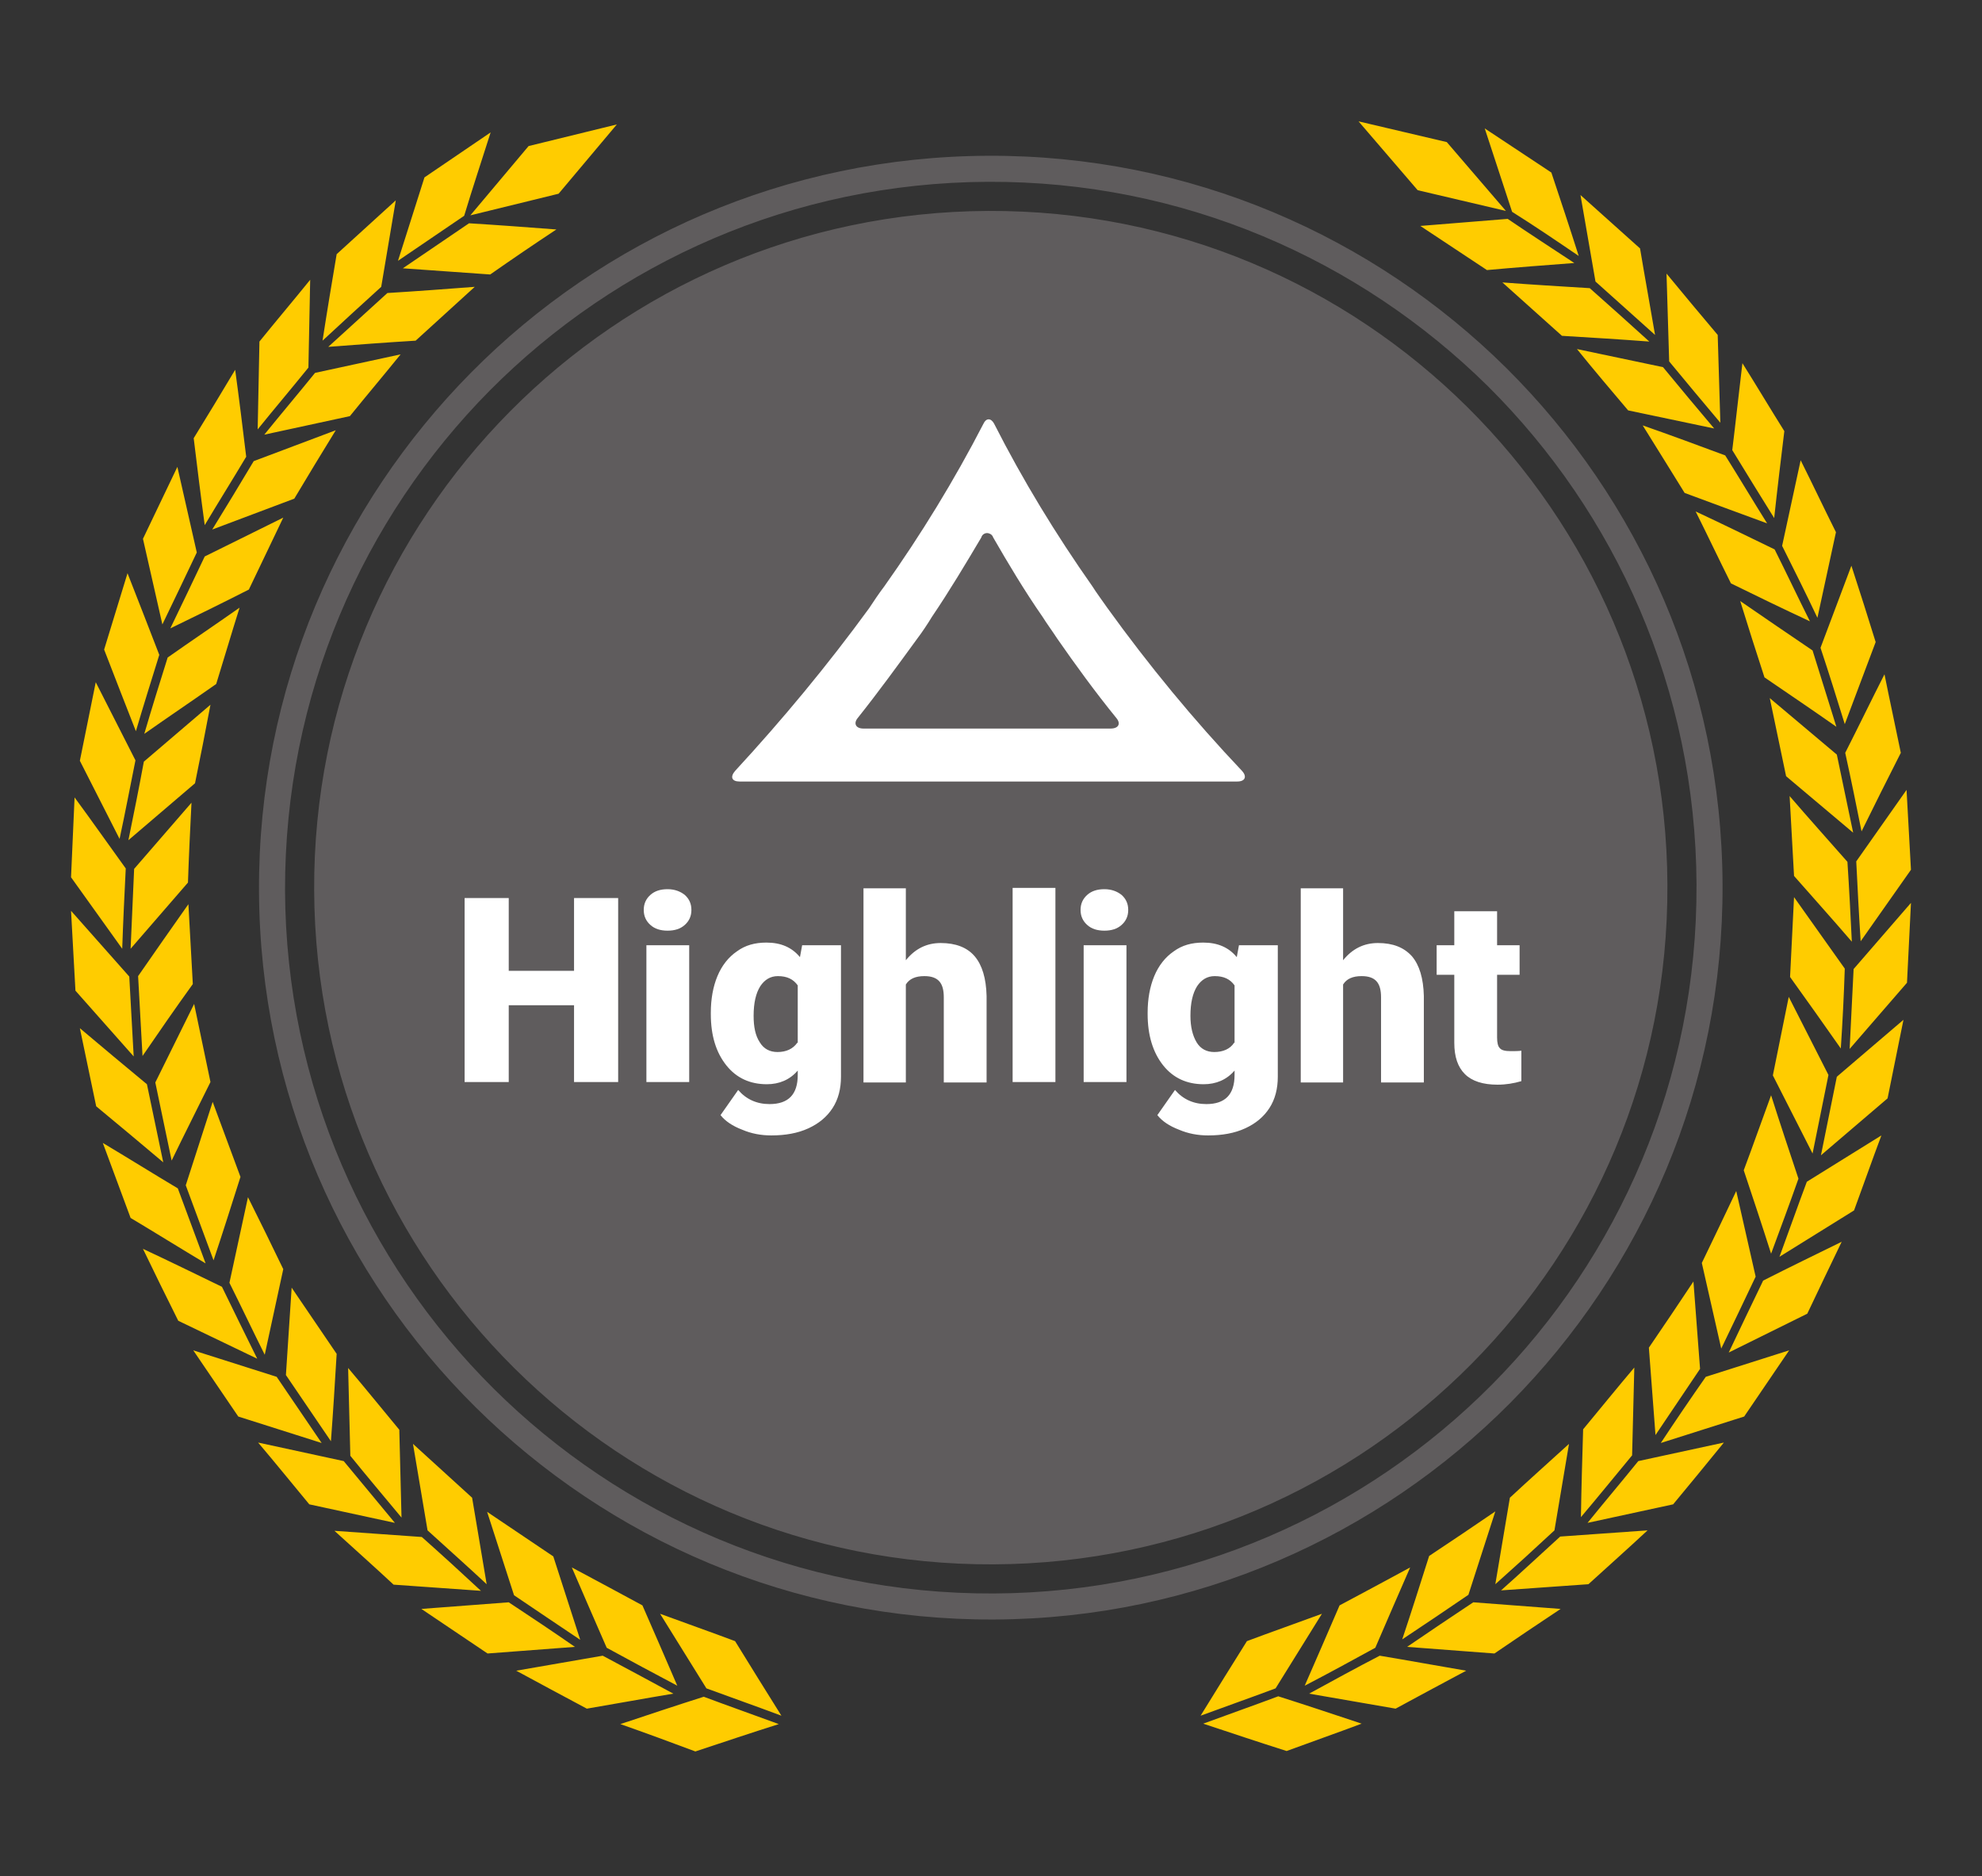 <?xml version="1.0" encoding="utf-8"?>
<!-- Generator: Adobe Illustrator 24.3.0, SVG Export Plug-In . SVG Version: 6.00 Build 0)  -->
<svg version="1.1" id="Ebene_1" xmlns="http://www.w3.org/2000/svg" xmlns:xlink="http://www.w3.org/1999/xlink" x="0px" y="0px"
	 viewBox="0 0 449.2 425.2" enable-background="new 0 0 449.2 425.2" xml:space="preserve">
<rect x="0" y="0" width="449.2" height="425.2" fill="#333333" stroke="none"/>
<path fill-rule="evenodd" clip-rule="evenodd" fill="#FFCC00" d="M337,61.2c-5-3.3-10.1-6.7-15.1-10c6.6-0.5,13.2-1.1,19.8-1.6
	c5,3.4,10.1,6.7,15.1,10C350.2,60.1,343.6,60.6,337,61.2z M357.8,58c-2-6.3-4.1-12.6-6.2-18.9c-5-3.3-10.1-6.7-15.1-10
	c2.1,6.3,4.1,12.6,6.2,18.9C347.8,51.2,352.8,54.6,357.8,58z M360.3,65.3c-6.6-0.4-13.2-0.8-19.8-1.3c4.5,4,9,8.1,13.5,12.1
	c6.6,0.4,13.2,0.8,19.8,1.3C369.3,73.3,364.8,69.3,360.3,65.3z M375.1,75.9c-1.1-6.5-2.3-13-3.4-19.6c-4.5-4-9-8.1-13.5-12.1
	c1.1,6.5,2.3,13.1,3.4,19.6C366.1,67.8,370.6,71.9,375.1,75.9z M369,93c6.5,1.4,13,2.7,19.5,4.1c-3.9-4.6-7.8-9.3-11.6-13.9
	c-6.5-1.4-13-2.7-19.5-4.1C361.2,83.8,365.1,88.4,369,93z M389.9,95.8c-0.2-6.6-0.4-13.2-0.6-19.9c-3.9-4.6-7.8-9.3-11.6-13.9
	c0.2,6.6,0.4,13.2,0.6,19.9C382.2,86.6,386,91.2,389.9,95.8z M381.8,111.7c6.2,2.3,12.4,4.6,18.7,6.9c-3.2-5.1-6.3-10.3-9.5-15.4
	c-6.2-2.3-12.4-4.6-18.7-6.8C375.4,101.4,378.6,106.5,381.8,111.7z M404.4,97.7c-3.2-5.1-6.3-10.3-9.5-15.4
	c-0.8,6.6-1.5,13.2-2.3,19.7c3.2,5.2,6.3,10.3,9.5,15.4C402.8,110.9,403.6,104.3,404.4,97.7z M410.2,140.8c-2.7-5.4-5.3-10.9-8-16.3
	c-6-2.9-11.9-5.8-17.9-8.6c2.7,5.4,5.3,10.9,8,16.3C398.2,135.1,404.2,138,410.2,140.8z M411.9,140c1.4-6.5,2.8-12.9,4.2-19.4
	c-2.7-5.4-5.3-10.9-8-16.3c-1.4,6.5-2.8,12.9-4.2,19.4C406.6,129.1,409.3,134.5,411.9,140z M416.2,164.7c-1.8-5.8-3.6-11.5-5.4-17.3
	c-5.5-3.7-11-7.5-16.4-11.2c1.8,5.8,3.6,11.5,5.5,17.3C405.3,157.2,410.8,160.9,416.2,164.7z M418.1,164.1c2.3-6.2,4.7-12.4,7-18.6
	c-1.8-5.8-3.6-11.5-5.5-17.3c-2.3,6.2-4.7,12.4-7,18.6C414.5,152.5,416.3,158.3,418.1,164.1z M416.3,171
	c-5.1-4.3-10.1-8.5-15.2-12.8c1.2,5.9,2.5,11.8,3.7,17.7c5.1,4.3,10.1,8.5,15.2,12.8C418.8,182.8,417.5,176.9,416.3,171z
	 M421.9,188.4c2.9-5.9,5.9-11.9,8.9-17.8c-1.2-5.9-2.5-11.8-3.7-17.8c-3,5.9-5.9,11.9-8.9,17.8C419.5,176.5,420.7,182.4,421.9,188.4
	z M418.7,195.3c-4.4-5-8.8-9.9-13.1-14.9c0.3,6,0.7,12.1,1,18.1c4.4,5,8.8,9.9,13.1,14.9C419.4,207.3,419.1,201.3,418.7,195.3z
	 M421.7,213.3c3.8-5.4,7.6-10.8,11.4-16.2c-0.3-6-0.7-12.1-1-18.1c-3.8,5.4-7.6,10.8-11.4,16.2C421,201.2,421.3,207.2,421.7,213.3z
	 M418.1,219.5c-3.8-5.4-7.7-10.8-11.5-16.2c-0.3,6-0.6,12.1-0.9,18.1c3.9,5.4,7.7,10.8,11.5,16.2
	C417.6,231.6,417.9,225.6,418.1,219.5z M420.1,219.6c-0.3,6-0.6,12.1-0.9,18.1c4.3-5,8.7-10,13-15c0.3-6,0.6-12.1,0.9-18.1
	C428.8,209.6,424.4,214.6,420.1,219.6z M414.4,243.6c-3-5.9-6-11.8-9-17.7c-1.2,5.9-2.4,11.8-3.6,17.8c3,5.9,6,11.8,9,17.7
	C412,255.5,413.2,249.6,414.4,243.6z M412.7,261.8c5-4.3,10.1-8.6,15.1-12.9c1.2-5.9,2.4-11.8,3.6-17.8c-5,4.3-10.1,8.6-15.1,12.9
	C415.1,250,413.9,255.9,412.7,261.8z M407.6,267.1c-2.1-6.3-4.2-12.6-6.2-18.9c-2.1,5.7-4.1,11.4-6.2,17c2.1,6.3,4.2,12.6,6.2,18.9
	C403.5,278.4,405.6,272.8,407.6,267.1z M403.3,284.8c5.6-3.5,11.3-7,16.9-10.5c2.1-5.7,4.1-11.4,6.2-17c-5.6,3.5-11.3,7-16.9,10.5
	C407.4,273.4,405.4,279.1,403.3,284.8z M397.9,289.3c-1.5-6.5-2.9-12.9-4.4-19.4c-2.6,5.5-5.2,10.9-7.8,16.3
	c1.5,6.5,2.9,12.9,4.4,19.4C392.7,300.2,395.3,294.8,397.9,289.3z M391.8,306.5c5.9-2.9,11.9-5.9,17.8-8.8
	c2.6-5.5,5.2-10.9,7.8-16.3c-5.9,2.9-11.9,5.8-17.8,8.8C397,295.6,394.4,301,391.8,306.5z M373.7,305.4c0.5,6.6,1,13.2,1.5,19.8
	c3.4-5,6.7-10,10.1-15c-0.5-6.6-1-13.2-1.5-19.8C380.5,295.4,377.1,300.4,373.7,305.4z M376.4,327c6.3-2,12.6-4,18.9-6
	c3.4-5,6.8-10,10.2-15c-6.3,2-12.6,4-18.9,6C383.1,317,379.7,322,376.4,327z M358.3,343.8c3.9-4.6,7.7-9.3,11.6-14
	c0.2-6.6,0.3-13.2,0.5-19.9c-3.9,4.6-7.7,9.3-11.6,14C358.6,330.6,358.4,337.2,358.3,343.8z M359.8,345.1c6.5-1.4,13-2.8,19.4-4.2
	c3.8-4.6,7.7-9.3,11.5-14c-6.5,1.4-12.9,2.8-19.4,4.2C367.5,335.8,363.6,340.4,359.8,345.1z M355.6,327.2c-4.5,4.1-9,8.1-13.4,12.2
	c-1.1,6.5-2.2,13.1-3.3,19.6c4.5-4,9-8.1,13.4-12.2C353.4,340.3,354.5,333.8,355.6,327.2z M340.2,360.4c6.6-0.5,13.2-0.9,19.8-1.4
	c4.5-4.1,9-8.1,13.4-12.2c-6.6,0.5-13.2,0.9-19.8,1.4C349.1,352.3,344.7,356.4,340.2,360.4z M332.8,361.4c2-6.3,4.1-12.6,6.1-18.9
	c-5,3.4-10,6.8-15,10.1c-2,6.3-4,12.6-6.1,18.9C322.8,368.2,327.8,364.8,332.8,361.4z M318.9,373.2c6.6,0.5,13.2,1,19.8,1.5
	c5-3.4,10-6.8,15-10.1c-6.6-0.5-13.2-1-19.8-1.5C328.9,366.4,323.9,369.8,318.9,373.2z M311.7,373.4c2.6-6.1,5.3-12.2,7.9-18.2
	c-5.3,2.9-10.6,5.7-16,8.6c-2.6,6.1-5.3,12.2-7.9,18.2C301.1,379.2,306.4,376.3,311.7,373.4z M296.7,383.8
	c6.5,1.1,13.1,2.3,19.6,3.4c5.3-2.9,10.6-5.7,16-8.6c-6.5-1.1-13-2.3-19.6-3.4C307.3,378,302,380.9,296.7,383.8z M299.6,365.7
	c-5.7,2.1-11.4,4.1-17,6.2c-3.5,5.6-7,11.2-10.5,16.9c5.7-2.1,11.4-4.1,17-6.2C292.6,377,296.1,371.3,299.6,365.7z M272.7,390.6
	c6.3,2.1,12.6,4.2,18.9,6.2c5.7-2.1,11.4-4.1,17-6.2c-6.3-2.1-12.6-4.2-18.9-6.2C284.1,386.5,278.4,388.5,272.7,390.6z M341.3,47.8
	l-13.4-15.6l-20-4.7l13.4,15.6L341.3,47.8z M126.1,52c-6.6-0.5-13.2-1-19.8-1.4c-5,3.4-10,6.8-15,10.2c6.6,0.5,13.2,0.9,19.8,1.4
	C116.1,58.7,121.1,55.3,126.1,52z M111.2,30c-5,3.4-10,6.8-15,10.2c-2,6.3-4,12.6-6,18.9c5-3.4,10-6.8,15-10.2
	C107.1,42.6,109.2,36.3,111.2,30z M74.4,78.6c6.6-0.5,13.2-1,19.8-1.4c4.5-4.1,8.9-8.1,13.4-12.2c-6.6,0.5-13.2,1-19.8,1.4
	C83.3,70.5,78.8,74.6,74.4,78.6z M89.7,45.4c-4.5,4.1-8.9,8.1-13.4,12.2c-1.1,6.5-2.2,13.1-3.2,19.6C77.5,73.1,82,69,86.4,65
	C87.5,58.4,88.6,51.9,89.7,45.4z M79.3,94.3c3.8-4.7,7.7-9.3,11.5-14c-6.5,1.4-12.9,2.8-19.4,4.2c-3.8,4.7-7.7,9.3-11.5,14
	C66.4,97.1,72.8,95.7,79.3,94.3z M70.3,63.4c-3.8,4.7-7.7,9.3-11.5,14c-0.1,6.6-0.3,13.2-0.4,19.9c3.8-4.7,7.7-9.3,11.5-14
	C70,76.6,70.2,70,70.3,63.4z M66.7,113c3.1-5.2,6.2-10.3,9.4-15.5c-6.2,2.3-12.4,4.7-18.6,7c-3.1,5.2-6.2,10.3-9.4,15.5
	C54.3,117.7,60.5,115.3,66.7,113z M55.8,103.5c-0.8-6.6-1.6-13.1-2.5-19.7c-3.1,5.2-6.2,10.3-9.4,15.5c0.8,6.6,1.6,13.1,2.5,19.7
	C49.5,113.8,52.7,108.7,55.8,103.5z M64.2,117.3c-5.9,2.9-11.9,5.9-17.8,8.8c-2.6,5.5-5.2,10.9-7.8,16.3c6-2.9,11.9-5.8,17.8-8.8
	C59,128.2,61.6,122.7,64.2,117.3z M44.6,125.2c-1.5-6.5-2.9-12.9-4.4-19.4c-2.6,5.4-5.2,10.9-7.8,16.3c1.5,6.5,2.9,12.9,4.4,19.4
	C39.4,136.1,42,130.7,44.6,125.2z M32.7,166.3c5.4-3.8,10.9-7.5,16.3-11.3c1.8-5.8,3.5-11.6,5.3-17.3c-5.4,3.8-10.9,7.5-16.3,11.3
	C36.2,154.7,34.4,160.5,32.7,166.3z M36.1,148.4c-2.4-6.2-4.8-12.4-7.2-18.5c-1.8,5.8-3.5,11.5-5.3,17.3c2.4,6.2,4.8,12.4,7.2,18.5
	C32.5,159.9,34.3,154.2,36.1,148.4z M29.1,190.4c5-4.3,10.1-8.6,15.1-12.9c1.2-5.9,2.4-11.9,3.5-17.8c-5,4.3-10.1,8.6-15.1,12.9
	C31.5,178.6,30.3,184.5,29.1,190.4z M30.7,172.3c-3-5.9-6-11.8-9-17.7c-1.2,5.9-2.4,11.8-3.6,17.8c3,5.9,6,11.8,9,17.7
	C28.4,184.1,29.5,178.2,30.7,172.3z M43.4,181.9c-4.3,5-8.7,10-13,15c-0.3,6-0.5,12.1-0.8,18.1c4.3-5,8.7-10,13-15
	C42.8,194,43.1,187.9,43.4,181.9z M28.5,196.8c-3.9-5.4-7.7-10.8-11.6-16.1c-0.3,6-0.5,12.1-0.8,18.1c3.9,5.4,7.7,10.8,11.6,16.2
	C27.9,208.9,28.2,202.9,28.5,196.8z M43.7,223c-0.3-6-0.7-12.1-1-18.1c-3.8,5.4-7.6,10.8-11.4,16.3c0.3,6,0.7,12.1,1,18.1
	C36,233.9,39.8,228.4,43.7,223z M29.3,221.3c-4.4-5-8.8-9.9-13.2-14.9c0.3,6,0.7,12.1,1,18.1c4.4,5,8.8,9.9,13.2,14.9
	C30,233.4,29.6,227.3,29.3,221.3z M47.7,245.2c-1.2-5.9-2.5-11.8-3.7-17.7c-2.9,5.9-5.9,11.9-8.8,17.8c1.2,5.9,2.5,11.8,3.7,17.7
	C41.8,257,44.8,251.1,47.7,245.2z M33.3,245.7c-5.1-4.2-10.2-8.5-15.2-12.7c1.2,5.9,2.5,11.8,3.7,17.7c5.1,4.2,10.2,8.5,15.2,12.7
	C35.8,257.5,34.5,251.6,33.3,245.7z M54.5,266.7c-2.1-5.7-4.2-11.3-6.3-17c-2,6.3-4.1,12.6-6.1,18.9c2.1,5.7,4.2,11.3,6.3,17
	C50.5,279.3,52.5,273,54.5,266.7z M40.3,269.3c-5.7-3.4-11.3-6.9-17-10.3c2.1,5.7,4.2,11.3,6.3,17c5.7,3.4,11.3,6.9,17,10.3
	C44.5,280.6,42.4,275,40.3,269.3z M64.2,287.6c-2.6-5.4-5.3-10.9-8-16.3c-1.4,6.5-2.8,12.9-4.2,19.4c2.7,5.4,5.3,10.9,8,16.3
	C61.4,300.6,62.8,294.1,64.2,287.6z M50.3,291.6c-6-2.9-11.9-5.8-17.9-8.6c2.6,5.4,5.3,10.9,8,16.3c6,2.9,11.9,5.7,17.9,8.6
	C55.6,302.5,53,297.1,50.3,291.6z M64.8,311.6c3.4,5,6.8,10,10.2,15c0.5-6.6,0.9-13.2,1.3-19.8c-3.4-5-6.8-10-10.2-15
	C65.7,298.4,65.2,305,64.8,311.6z M62.7,312c-6.3-2-12.6-4-18.9-6c3.4,5,6.8,10,10.2,15c6.3,2,12.6,4,18.9,6
	C69.5,322,66.1,317,62.7,312z M78.9,310c0.2,6.6,0.3,13.2,0.5,19.9c3.8,4.7,7.7,9.3,11.6,14c-0.2-6.6-0.3-13.2-0.5-19.9
	C86.6,319.3,82.8,314.6,78.9,310z M77.9,331.1c-6.5-1.4-13-2.8-19.4-4.2c3.9,4.6,7.7,9.3,11.6,14c6.5,1.4,13,2.8,19.4,4.2
	C85.6,340.4,81.8,335.8,77.9,331.1z M110.3,359c-1.1-6.5-2.2-13.1-3.3-19.6c-4.5-4.1-8.9-8.1-13.4-12.2c1.1,6.5,2.2,13.1,3.3,19.6
	C101.4,350.9,105.9,354.9,110.3,359z M95.6,348.3c-6.6-0.5-13.2-0.9-19.8-1.4c4.5,4.1,9,8.1,13.4,12.2c6.6,0.5,13.2,0.9,19.8,1.4
	C104.6,356.4,100.1,352.3,95.6,348.3z M131.5,371.6c-2-6.3-4.1-12.6-6.1-18.9c-5-3.4-10-6.7-15-10.1c2,6.3,4.1,12.6,6.1,18.9
	C121.4,364.8,126.4,368.2,131.5,371.6z M115.3,363.1c-6.6,0.5-13.2,1-19.8,1.5c5,3.4,10,6.7,15,10.1c6.6-0.5,13.2-1,19.8-1.5
	C125.4,369.8,120.3,366.4,115.3,363.1z M153.5,382c-2.6-6.1-5.3-12.2-7.9-18.2c-5.3-2.9-10.6-5.7-16-8.6c2.6,6.1,5.3,12.2,7.9,18.2
	C142.8,376.3,148.2,379.2,153.5,382z M136.6,375.2c-6.5,1.1-13.1,2.3-19.6,3.4c5.3,2.9,10.6,5.7,16,8.6c6.5-1.1,13-2.3,19.6-3.4
	C147.2,380.9,141.9,378,136.6,375.2z M149.6,365.7c3.5,5.6,7,11.3,10.5,16.9c5.7,2.1,11.4,4.1,17,6.2c-3.5-5.6-7-11.2-10.5-16.9
	C161,369.8,155.3,367.8,149.6,365.7z M140.6,390.7c5.7,2,11.4,4.1,17,6.2c6.3-2.1,12.6-4.2,18.9-6.2c-5.7-2.1-11.4-4.1-17-6.2
	C153.2,386.5,146.9,388.6,140.6,390.7z M126.6,43.9l13.2-15.7l-20,4.9l-13.2,15.7L126.6,43.9z"/>
<path fill="#5F5C5D" d="M377.9,200.5c0.4,84.7-68,153.6-152.7,154c-84.7,0.4-153.6-68-154-152.7c-0.4-84.7,68-153.6,152.7-154
	C308.6,47.4,377.6,115.8,377.9,200.5z M390.4,200.4c0.2,45.8-18.2,87.3-48.1,117.5c-29.9,30.1-71.3,48.9-117,49.1
	c-45.8,0.2-87.3-18.2-117.5-48.1s-48.9-71.3-49.1-117c-0.2-45.8,18.2-87.3,48.1-117.5c29.9-30.2,71.3-48.9,117.1-49.1
	c45.8-0.2,87.3,18.2,117.5,48.1C371.5,113.3,390.2,154.6,390.4,200.4z M384.5,200.4c-0.2-44.2-18.3-84.1-47.3-112.9
	C308.1,58.8,268.1,41,223.9,41.2c-44.2,0.2-84.1,18.3-112.9,47.3c-28.8,29.1-46.5,69.1-46.4,113.3c0.2,44.1,18.3,84.1,47.3,112.9
	s69.1,46.6,113.3,46.4c44.1-0.2,84.1-18.3,112.9-47.3S384.7,244.6,384.5,200.4z"/>
<path fill="#FFFFFF" d="M167.6,177.1h112.8c1.9,0,2.2-1.2,1.1-2.4c-11-11.6-21.2-24-30.5-36.9c-0.9-1.3-2.6-3.6-3.4-4.9
	c-8.3-11.8-15.8-24.1-22.3-36.9c-0.7-1.3-1.8-1.3-2.4,0c-6.6,12.8-14.2,25.2-22.5,36.9c-1,1.3-2.5,3.5-3.4,4.9
	c-9.4,12.9-19.6,25.2-30.4,36.9C165.4,176.1,165.9,177.1,167.6,177.1z M194.4,162.7c4.7-5.9,9.2-12.1,13.5-18c1-1.3,2.4-3.4,3.3-4.9
	c4-5.9,7.7-12.1,11.2-18c0.2-0.8,1.1-1.2,1.8-0.9c0.4,0.1,0.8,0.5,0.9,0.9c3.4,5.9,7.1,12.1,11.2,18c0.8,1.3,2.4,3.5,3.3,4.9
	c4.1,5.9,8.6,12.1,13.4,18c1.1,1.3,0.5,2.4-1.3,2.4H227h-31.3C193.9,165.1,193.4,163.9,194.4,162.7z M130.1,203.5h10v41.7h-10v-17.4
	h-14.8v17.4h-10v-41.7h10v16.5h14.8V203.5z M146.5,214.2h9.7v31h-9.7V214.2z M155.2,202.8c1,0.9,1.5,2,1.5,3.4s-0.5,2.5-1.5,3.4
	c-1,0.9-2.3,1.3-3.9,1.3c-1.6,0-2.9-0.4-3.9-1.3c-1-0.9-1.5-2-1.5-3.4c0-1.4,0.5-2.5,1.5-3.4c1-0.9,2.3-1.3,3.9-1.3
	C152.9,201.5,154.2,202,155.2,202.8z M181.3,216.9c-1.8-2.2-4.3-3.3-7.6-3.3c-2.6,0-4.8,0.6-6.7,2c-1.9,1.3-3.4,3.2-4.4,5.6
	c-1,2.4-1.5,5.2-1.5,8.3v0.3c0,4.9,1.2,8.7,3.5,11.6s5.4,4.3,9.2,4.3c2.8,0,5.2-1,7-3.1v1c0,4.4-2.1,6.6-6.4,6.6
	c-2.9,0-5.3-1.1-7.1-3.2l-4,5.7c1.1,1.4,2.8,2.5,4.9,3.3c2.1,0.9,4.3,1.3,6.6,1.3c3.2,0,6-0.5,8.4-1.6c2.4-1.1,4.2-2.6,5.5-4.6
	c1.3-2,1.9-4.4,1.9-7.1v-29.8h-8.8L181.3,216.9z M180.7,236.3c-1,1.4-2.5,2.1-4.5,2.1c-1.7,0-3.1-0.7-4-2.2c-1-1.5-1.4-3.5-1.4-6
	c0-2.9,0.5-5.1,1.5-6.7c1-1.5,2.3-2.3,4-2.3c2.1,0,3.5,0.7,4.5,2.1V236.3z M220.9,216.7c1.7,2,2.6,5,2.7,9v19.6h-9.7v-19.3
	c0-1.6-0.3-2.8-1-3.6c-0.7-0.8-1.8-1.2-3.4-1.2c-2,0-3.4,0.6-4.2,1.9v22.2h-9.6v-44h9.6v16.3h0c2.1-2.6,4.7-3.9,7.9-3.9
	C216.6,213.7,219.2,214.7,220.9,216.7z M229.5,201.2h9.7v44h-9.7V201.2z M254.2,202.8c1,0.9,1.5,2,1.5,3.4s-0.5,2.5-1.5,3.4
	c-1,0.9-2.3,1.3-3.9,1.3c-1.6,0-2.9-0.4-3.9-1.3c-1-0.9-1.5-2-1.5-3.4c0-1.4,0.5-2.5,1.5-3.4c1-0.9,2.3-1.3,3.9-1.3
	C251.9,201.5,253.2,202,254.2,202.8z M245.6,214.2h9.7v31h-9.7V214.2z M280.3,216.9c-1.8-2.2-4.3-3.3-7.6-3.3c-2.6,0-4.8,0.6-6.7,2
	c-1.9,1.3-3.4,3.2-4.4,5.6c-1,2.4-1.5,5.2-1.5,8.3h0v0.3c0,4.8,1.2,8.7,3.5,11.6s5.4,4.3,9.2,4.3c2.8,0,5.2-1,7-3.1v1
	c0,4.4-2.1,6.6-6.4,6.6c-2.9,0-5.3-1.1-7.1-3.2l-4,5.7c1.1,1.4,2.8,2.5,4.9,3.3c2.1,0.9,4.3,1.3,6.6,1.3c3.2,0,6-0.5,8.4-1.6
	c2.4-1.1,4.2-2.6,5.5-4.6c1.3-2,1.9-4.4,1.9-7.1v-29.8h-8.8L280.3,216.9z M279.7,236.3c-0.9,1.4-2.5,2.1-4.5,2.1
	c-1.7,0-3.1-0.7-4-2.2c-0.9-1.5-1.4-3.5-1.4-6c0-2.9,0.5-5.1,1.5-6.7c1-1.5,2.3-2.3,4-2.3c2.1,0,3.5,0.7,4.5,2.1V236.3z M320,216.7
	c1.7,2,2.6,5,2.7,9v19.6H313v-19.3c0-1.6-0.3-2.8-1-3.6c-0.7-0.8-1.8-1.2-3.4-1.2c-2,0-3.4,0.6-4.2,1.9v22.2h-9.6v-44h9.6v16.3h0
	c2.1-2.6,4.7-3.9,7.9-3.9C315.7,213.7,318.2,214.7,320,216.7z M344.8,238.1v6.9c-1.7,0.5-3.5,0.8-5.4,0.8c-3.3,0-5.8-0.8-7.4-2.4
	c-1.6-1.6-2.4-3.9-2.4-7.1v-15.4h-4v-6.7h4v-7.7h9.7v7.7h5.1v6.7h-5.1v14.2c0,1.2,0.2,2,0.6,2.4c0.4,0.5,1.2,0.7,2.5,0.7
	C343.3,238.2,344.1,238.2,344.8,238.1z"/>
</svg>
